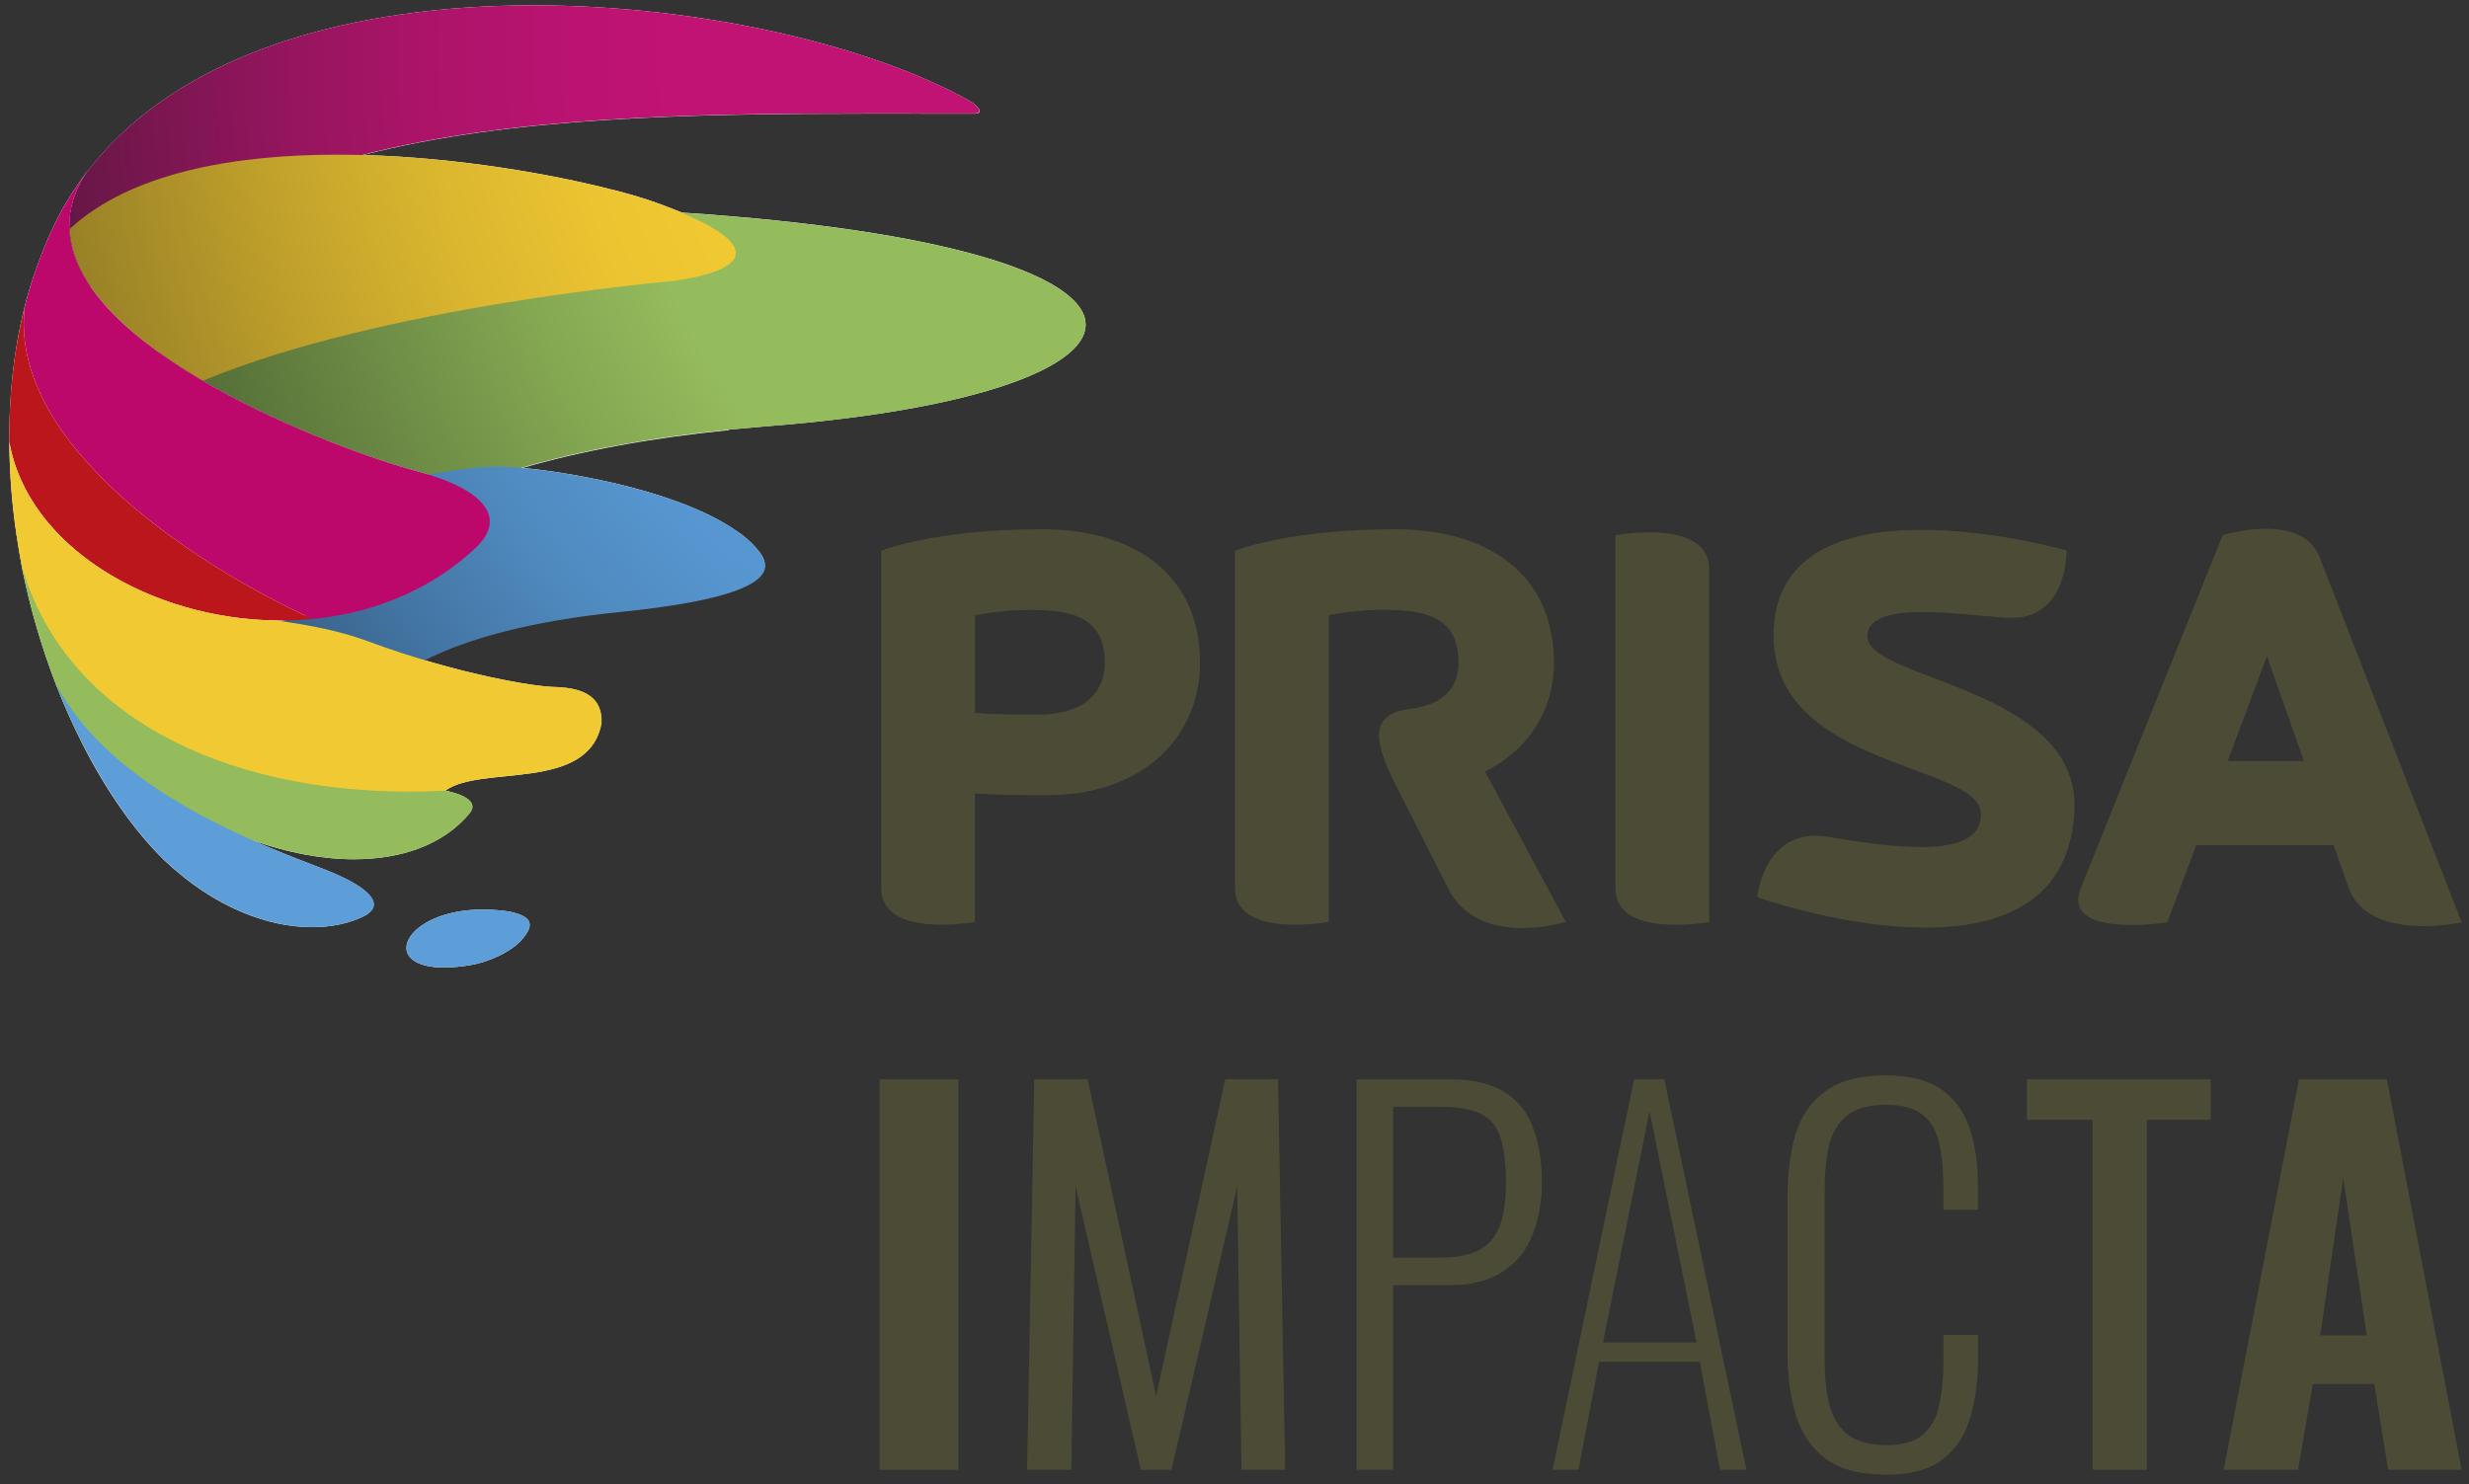 <svg width="168" height="101" viewBox="0 0 168 101" fill="none" xmlns="http://www.w3.org/2000/svg">
<rect x="0" y="0" width="168" height="101" fill="#333333" stroke="none"/>
<g clip-path="url(#clip0_7036_2531)">
<path d="M119.571 61.068C119.571 61.068 120.033 56.223 124.397 56.957C129.242 57.773 134.966 58.487 134.782 55.306C134.592 51.967 120.767 52.226 120.684 43.352C120.571 31.766 140.614 37.464 140.614 37.464C140.614 37.464 140.746 42.328 136.503 42.043C133.258 41.828 127.212 40.829 127.053 43.239C126.864 46.3 141.537 46.724 141.151 55.154C140.538 68.519 119.565 61.062 119.565 61.062" fill="#4C4C36"/>
<path d="M101.053 52.517C104.031 51.005 105.733 48.317 105.733 45.111C105.733 38.988 101.135 36.022 94.975 36.022C87.587 36.022 84.033 37.489 84.033 37.489V60.435C84.033 63.927 90.408 62.744 90.408 62.744V41.86C91.717 41.638 92.773 41.505 94.272 41.505C97.22 41.505 99.244 42.132 99.244 45.104C99.244 46.704 98.358 47.963 95.847 48.267C92.729 48.64 93.963 51.271 94.766 53.023L98.523 60.435C100.61 64.622 106.542 62.744 106.542 62.744L101.046 52.511L101.053 52.517Z" fill="#4C4C36"/>
<path d="M70.903 36.022C63.515 36.022 59.961 37.489 59.961 37.489V60.435C59.961 63.927 66.336 62.744 66.336 62.744V54.003C67.525 54.079 68.784 54.123 71.232 54.123C77.853 54.123 81.655 50.082 81.655 45.111C81.655 38.988 77.057 36.022 70.896 36.022M70.536 48.64C68.651 48.64 67.633 48.627 66.343 48.52V41.866C67.652 41.645 68.708 41.512 70.207 41.512C73.148 41.512 75.178 42.138 75.178 45.111C75.178 46.951 74.008 48.64 70.542 48.64" fill="#4C4C36"/>
<path d="M109.92 36.427V60.442C109.92 63.933 116.302 62.75 116.302 62.75V38.735C116.302 35.244 109.92 36.427 109.92 36.427Z" fill="#4C4C36"/>
<path d="M157.83 37.907C156.577 34.77 151.239 36.427 151.239 36.427L141.556 60.511C140.304 63.907 147.47 62.775 147.47 62.775L149.437 57.52H158.785L159.828 60.473C161.232 64.16 167.5 62.775 167.5 62.775L157.83 37.907ZM151.581 51.796L154.25 44.655L156.767 51.796H151.574H151.581Z" fill="#4C4C36"/>
<path d="M34.624 62.036C34.004 61.947 33.416 61.903 32.866 61.903C30.178 61.903 28.388 62.889 27.838 63.876C27.718 64.091 27.661 64.3 27.654 64.502C27.654 65.242 28.451 65.85 30.222 65.85C30.734 65.85 31.335 65.799 32.018 65.685C33.258 65.476 34.839 64.774 35.573 63.876C35.845 63.547 36.041 63.231 36.041 62.946C36.041 62.561 35.674 62.244 34.624 62.036Z" fill="white"/>
<path d="M49.607 29.236C49.607 29.236 52.017 29.02 52.036 29.02C81.395 26.763 82.711 16.858 46.394 14.467C46.394 14.467 45.553 14.126 45.079 13.949C44.927 13.892 44.775 13.835 44.617 13.784C43.864 13.512 42.852 13.209 41.651 12.899C41.645 12.899 41.638 12.899 41.632 12.899C41.626 12.899 41.619 12.899 41.613 12.899C37.521 11.849 31.183 10.729 24.726 10.552C24.726 10.552 24.713 10.552 24.707 10.552C34.738 7.972 46.761 7.732 59.474 7.732C61.732 7.732 64.015 7.738 66.311 7.738C66.564 7.738 66.665 7.668 66.665 7.567C66.665 7.352 66.229 6.998 65.881 6.814C59.29 3.146 47.792 0.363 36.3 0.363C24.226 0.363 12.165 3.443 5.834 11.817C5.859 11.773 5.878 11.723 5.91 11.678C5.524 12.222 4.904 13.076 4.221 14.271C3.892 14.879 3.589 15.498 3.31 16.125C2.779 17.345 2.349 18.572 2.058 19.495C1.925 19.938 1.799 20.387 1.685 20.843C0.926 23.847 0.61 26.965 0.629 30.045C0.629 30.058 0.629 30.07 0.635 30.083C0.648 32.164 0.806 34.232 1.097 36.231C1.116 36.345 1.135 36.458 1.154 36.572C1.249 37.224 1.356 37.869 1.476 38.501C1.476 38.508 1.476 38.514 1.476 38.52C1.476 38.552 1.489 38.584 1.489 38.609C2.045 41.398 2.842 44.092 3.81 46.597C4.36 48.02 4.974 49.38 5.625 50.664C7.238 53.839 9.129 56.527 11.115 58.487C11.115 58.487 11.121 58.494 11.128 58.5C11.128 58.5 11.14 58.513 11.147 58.519C11.153 58.525 11.166 58.538 11.172 58.544C14.657 61.833 18.3 63.104 21.228 63.104C22.556 63.104 23.739 62.845 24.688 62.39C25.188 62.149 25.428 61.865 25.428 61.555C25.428 60.846 24.195 59.999 22.101 59.183C21.481 58.943 20.754 58.664 19.951 58.348C19.483 58.165 18.996 57.969 18.49 57.754C18.11 57.602 17.769 57.456 17.497 57.336C17.37 57.279 17.263 57.235 17.168 57.184C17.162 57.184 17.155 57.178 17.149 57.178C19.483 58.019 21.867 58.481 24.081 58.481C27.3 58.481 30.152 57.513 31.949 55.35C32.081 55.186 32.138 55.04 32.138 54.901C32.138 54.187 30.551 53.858 30.292 53.813C32.739 52.03 40.025 53.934 40.911 49.253C40.911 49.184 40.911 49.114 40.917 49.051C40.917 46.863 38.64 46.787 37.527 46.749C36.585 46.717 33.182 46.217 28.824 44.914C31.797 43.384 36.275 42.195 42.062 41.613C49.892 40.829 52.036 39.608 52.036 38.451C52.036 38.191 51.928 37.932 51.751 37.679C51.751 37.679 51.739 37.666 51.739 37.66C51.739 37.66 51.726 37.647 51.726 37.641C51.385 37.179 50.942 36.743 50.41 36.338C50.41 36.338 50.398 36.326 50.385 36.319C50.385 36.319 50.354 36.294 50.341 36.288C50.341 36.288 50.328 36.281 50.322 36.275C50.322 36.275 50.322 36.275 50.316 36.275C50.316 36.275 50.303 36.269 50.297 36.262C50.297 36.262 50.297 36.262 50.29 36.262C50.29 36.262 50.284 36.262 50.278 36.25C50.278 36.25 50.271 36.25 50.265 36.243C50.265 36.243 50.259 36.237 50.252 36.237C50.252 36.237 50.246 36.237 50.24 36.231C50.24 36.231 50.24 36.231 50.233 36.224C50.233 36.224 50.221 36.218 50.215 36.212C50.208 36.205 50.196 36.199 50.189 36.193C48.089 34.688 44.832 33.587 41.682 32.853C41.676 32.853 41.67 32.853 41.657 32.853C39.412 32.335 37.23 32 35.56 31.848C39.507 30.709 44.162 29.817 49.607 29.273V29.236Z" fill="white"/>
<path d="M65.868 6.802C59.29 3.146 47.792 0.363 36.3 0.363C24.195 0.363 12.102 3.456 5.777 11.881C5.043 13.063 4.708 14.227 4.714 15.359C4.714 15.429 4.714 15.498 4.714 15.574C4.765 16.928 5.284 18.243 6.138 19.502C10.596 15.6 16.807 13.152 19.831 12.045C21.386 11.47 23.012 10.976 24.688 10.54C34.719 7.959 46.748 7.719 59.455 7.719C61.713 7.719 63.996 7.725 66.292 7.725C66.545 7.725 66.646 7.656 66.646 7.554C66.646 7.339 66.21 6.985 65.862 6.802H65.868Z" fill="url(#paint0_radial_7036_2531)"/>
<path d="M46.369 14.467C46.42 14.467 46.312 14.467 46.287 14.467C45.269 14.398 44.212 14.366 43.131 14.366C31.974 14.366 18.237 17.895 10.793 23.986C11.729 24.657 12.734 25.302 13.771 25.909C19.185 29.084 25.542 31.316 28.318 32.056C28.419 32.082 28.521 32.113 28.622 32.139C29.735 32.455 30.658 32.809 31.379 33.195C32.676 32.702 34.067 32.24 35.56 31.816C39.507 30.678 44.162 29.786 49.607 29.242C49.607 29.242 52.017 29.027 52.036 29.027C81.402 26.769 82.711 16.858 46.375 14.474L46.369 14.467Z" fill="url(#paint1_radial_7036_2531)"/>
<path style="mix-blend-mode:multiply" d="M51.77 37.685C51.77 37.685 51.758 37.673 51.758 37.666C51.758 37.666 51.745 37.654 51.745 37.648C51.404 37.186 50.961 36.749 50.43 36.345C50.43 36.345 50.417 36.332 50.404 36.326C50.404 36.326 50.373 36.3 50.36 36.294C50.36 36.294 50.347 36.288 50.341 36.281C50.341 36.281 50.341 36.281 50.335 36.281C50.335 36.281 50.322 36.275 50.316 36.269C50.316 36.269 50.316 36.269 50.309 36.269C50.309 36.269 50.303 36.269 50.297 36.256C50.297 36.256 50.291 36.256 50.284 36.25C50.284 36.25 50.278 36.243 50.272 36.243C50.272 36.243 50.265 36.243 50.259 36.237C50.259 36.237 50.259 36.237 50.253 36.231C50.253 36.231 50.24 36.224 50.234 36.218C50.227 36.212 50.215 36.206 50.208 36.199C48.108 34.694 44.851 33.593 41.702 32.86C41.695 32.86 41.689 32.86 41.676 32.86C39.431 32.341 37.249 32.006 35.579 31.854C34.839 31.785 34.207 31.753 33.707 31.753C32.145 31.753 29.615 32.227 27.838 32.506C28.951 32.822 35.08 36.414 28.799 39.045C25.441 40.449 22.772 41.544 19.103 42.277C19.009 42.296 18.907 42.277 18.806 42.277C20.02 42.448 21.241 42.644 22.462 42.929C23.322 43.131 24.182 43.378 25.042 43.694C25.055 43.694 25.061 43.7 25.074 43.707C26.39 44.194 27.661 44.611 28.856 44.965C31.829 43.435 36.307 42.246 42.094 41.664C49.924 40.88 52.068 39.659 52.068 38.501C52.068 38.242 51.96 37.983 51.783 37.73L51.77 37.685Z" fill="url(#paint2_radial_7036_2531)"/>
<path style="mix-blend-mode:multiply" d="M46.388 14.467C46.388 14.467 45.547 14.126 45.072 13.948C44.921 13.892 44.769 13.835 44.611 13.784C43.858 13.512 42.846 13.209 41.644 12.899C41.638 12.899 41.632 12.899 41.626 12.899C41.619 12.899 41.613 12.899 41.606 12.899C37.514 11.849 31.177 10.729 24.72 10.552C24.138 10.54 23.549 10.527 22.961 10.527C15.871 10.527 8.863 11.767 4.74 15.587C4.79 16.94 5.309 18.256 6.163 19.514C7.257 21.114 8.895 22.62 10.812 23.998C11.748 24.669 12.753 25.314 13.79 25.921C26.029 20.811 45.553 19.16 45.863 19.116C50.898 18.389 51.821 16.763 46.382 14.486L46.388 14.467Z" fill="url(#paint3_radial_7036_2531)"/>
<path d="M19.09 42.233C18.995 42.233 18.894 42.233 18.793 42.233C18.717 42.22 18.635 42.214 18.559 42.201C18.844 42.214 19.122 42.22 19.394 42.22C20.077 42.22 20.697 42.182 21.241 42.113C13.759 38.704 0.515 30.336 1.691 20.836C1.805 20.387 1.931 19.938 2.064 19.489C2.349 18.566 2.779 17.339 3.317 16.118C3.595 15.492 3.898 14.872 4.227 14.265C4.91 13.07 5.524 12.216 5.916 11.672C5.087 12.924 4.721 14.158 4.721 15.359C4.727 23.796 23.031 30.64 28.324 32.056C31.613 32.936 33.327 34.15 33.327 35.497C33.327 36.085 33.005 36.699 32.334 37.319C31.411 38.179 30.424 38.912 29.374 39.538C26.25 41.398 22.651 42.239 19.084 42.239" fill="#BC086B"/>
<path d="M18.793 42.233H18.787C10.211 42.119 1.862 37.192 0.629 30.045C0.61 26.965 0.926 23.847 1.691 20.836C0.515 30.336 13.759 38.704 21.241 42.113C20.697 42.182 20.077 42.22 19.394 42.22C19.122 42.22 18.85 42.22 18.559 42.201C18.635 42.214 18.717 42.22 18.793 42.233Z" fill="#BA161C"/>
<path d="M30.311 53.819C21.424 51.979 4.411 46.831 1.097 36.237C1.116 36.357 1.141 36.471 1.16 36.591C1.255 37.236 1.362 37.875 1.482 38.507C1.482 38.514 1.482 38.52 1.482 38.526C1.482 38.558 1.495 38.59 1.495 38.615C2.052 41.404 2.849 44.098 3.816 46.603C4.367 48.026 4.98 49.386 5.631 50.67C7.795 54.338 12.007 58.063 19.97 58.354C19.502 58.171 19.015 57.975 18.509 57.76C18.129 57.608 17.788 57.462 17.516 57.342C17.389 57.285 17.282 57.241 17.187 57.191C17.18 57.191 17.174 57.184 17.168 57.178C19.502 58.019 21.886 58.481 24.1 58.481C27.319 58.481 30.171 57.513 31.968 55.35C32.1 55.186 32.157 55.04 32.157 54.901C32.157 54.18 30.57 53.858 30.311 53.813V53.819Z" fill="#94BB5C"/>
<g style="mix-blend-mode:multiply">
<path d="M37.546 46.749C36.338 46.711 31.139 45.901 25.061 43.656C25.049 43.656 25.042 43.65 25.03 43.643C24.169 43.327 23.309 43.08 22.449 42.878C21.229 42.593 20.008 42.397 18.787 42.227C10.23 42.119 1.894 37.211 0.635 30.083C0.648 32.164 0.806 34.232 1.097 36.231C1.204 36.996 1.337 37.755 1.476 38.501C4.348 48.583 14.954 53.877 27.882 53.877C28.685 53.877 29.495 53.858 30.311 53.813C32.758 52.03 40.044 53.934 40.93 49.253C40.93 49.184 40.93 49.114 40.936 49.051C40.936 46.862 38.659 46.787 37.546 46.749Z" fill="#F1C932"/>
</g>
<path d="M19.976 58.354C19.508 58.171 19.021 57.975 18.515 57.76C18.136 57.608 17.794 57.462 17.522 57.342C17.396 57.285 17.288 57.241 17.193 57.191C12.443 55.091 6.574 51.777 3.829 46.597C4.379 48.02 4.993 49.38 5.644 50.663C7.257 53.839 9.148 56.526 11.134 58.487C11.134 58.487 11.14 58.493 11.147 58.5C11.147 58.5 11.159 58.512 11.166 58.519C11.172 58.525 11.185 58.538 11.191 58.544C14.676 61.833 18.319 63.104 21.247 63.104C22.576 63.104 23.758 62.845 24.707 62.389C25.207 62.149 25.447 61.864 25.447 61.555C25.447 60.846 24.214 59.999 22.12 59.183C21.5 58.943 20.773 58.664 19.97 58.348" fill="#5D9ED8"/>
<path d="M34.624 62.036C34.004 61.947 33.416 61.903 32.866 61.903C30.178 61.903 28.388 62.889 27.838 63.876C27.718 64.091 27.661 64.3 27.654 64.502C27.654 65.242 28.451 65.85 30.222 65.85C30.734 65.85 31.335 65.799 32.018 65.685C33.258 65.476 34.839 64.774 35.573 63.876C35.845 63.547 36.041 63.231 36.041 62.946C36.041 62.561 35.674 62.244 34.624 62.036Z" fill="#5D9ED8"/>
<path d="M59.853 100.034V73.458H65.21V100.034H59.853Z" fill="#4C4C36"/>
<path d="M69.891 100.034L70.378 73.458H74.002L78.669 95.013L83.369 73.458H86.961L87.448 100.034H84.475L84.184 80.738L79.713 100.034H77.626L73.186 80.738L72.895 100.034H69.891Z" fill="#4C4C36"/>
<path d="M92.311 100.034V73.458H98.643C100.23 73.458 101.482 73.755 102.399 74.344C103.317 74.932 103.955 75.754 104.328 76.804C104.721 77.854 104.917 79.087 104.917 80.51C104.917 81.756 104.708 82.913 104.297 83.989C103.905 85.039 103.241 85.88 102.305 86.512C101.387 87.145 100.186 87.461 98.68 87.461H94.797V100.028H92.318L92.311 100.034ZM94.797 85.595H97.966C99.035 85.595 99.895 85.443 100.546 85.133C101.223 84.805 101.71 84.267 102.014 83.527C102.317 82.781 102.469 81.775 102.469 80.51C102.469 79.157 102.336 78.107 102.077 77.36C101.818 76.595 101.356 76.07 100.704 75.785C100.072 75.482 99.168 75.324 97.997 75.324H94.797V85.595Z" fill="#4C4C36"/>
<path d="M105.644 100.034L111.191 73.458H113.246L118.831 100.034H117.035L115.662 92.685H108.806L107.402 100.034H105.638H105.644ZM109.072 91.37H115.441L112.241 75.621L109.072 91.37Z" fill="#4C4C36"/>
<path d="M128.325 100.363C126.541 100.363 125.156 99.99 124.176 99.25C123.221 98.504 122.557 97.511 122.184 96.265C121.81 94.994 121.627 93.596 121.627 92.065V81.497C121.627 79.859 121.81 78.41 122.184 77.164C122.576 75.918 123.259 74.944 124.239 74.242C125.219 73.54 126.579 73.192 128.318 73.192C129.906 73.192 131.146 73.496 132.037 74.109C132.948 74.723 133.606 75.596 133.998 76.734C134.39 77.847 134.586 79.182 134.586 80.738V82.344H132.233V80.801C132.233 79.644 132.139 78.644 131.943 77.816C131.772 76.987 131.399 76.342 130.836 75.88C130.273 75.419 129.444 75.191 128.356 75.191C127.161 75.191 126.257 75.444 125.649 75.944C125.061 76.424 124.656 77.114 124.441 78.012C124.245 78.91 124.151 79.947 124.151 81.13V92.451C124.151 93.767 124.271 94.855 124.511 95.734C124.77 96.606 125.207 97.264 125.814 97.701C126.421 98.137 127.269 98.358 128.363 98.358C129.457 98.358 130.298 98.118 130.842 97.637C131.405 97.157 131.778 96.486 131.949 95.639C132.145 94.766 132.24 93.748 132.24 92.59V90.851H134.593V92.426C134.593 93.982 134.409 95.354 134.036 96.562C133.688 97.745 133.056 98.675 132.145 99.351C131.253 100.028 129.982 100.37 128.325 100.37V100.363Z" fill="#4C4C36"/>
<path d="M142.391 100.034V76.216H137.919V73.458H150.423V76.216H146.078V100.034H142.391Z" fill="#4C4C36"/>
<path d="M151.309 100.034L156.432 73.458H162.408L167.5 100.034H162.503L161.555 94.197H157.374L156.362 100.034H151.302H151.309ZM157.874 90.883H161.042L159.442 80.156L157.874 90.883Z" fill="#4C4C36"/>
</g>
<defs>
<radialGradient id="paint0_radial_7036_2531" cx="0" cy="0" r="1" gradientUnits="userSpaceOnUse" gradientTransform="translate(89.813 3.405) scale(96.629)">
<stop stop-color="#C01374"/>
<stop offset="0.46" stop-color="#C01374"/>
<stop offset="0.53" stop-color="#BA1371"/>
<stop offset="0.64" stop-color="#AA1468"/>
<stop offset="0.75" stop-color="#8F155B"/>
<stop offset="0.88" stop-color="#6A1748"/>
<stop offset="0.9" stop-color="#631845"/>
<stop offset="1" stop-color="#631845"/>
</radialGradient>
<radialGradient id="paint1_radial_7036_2531" cx="0" cy="0" r="1" gradientUnits="userSpaceOnUse" gradientTransform="translate(85.209 0.653) scale(94.548 98.33)">
<stop stop-color="#94BB5C"/>
<stop offset="0.46" stop-color="#94BB5C"/>
<stop offset="0.56" stop-color="#84A752"/>
<stop offset="0.77" stop-color="#5B763B"/>
<stop offset="0.9" stop-color="#3F542B"/>
<stop offset="1" stop-color="#3F542B"/>
</radialGradient>
<radialGradient id="paint2_radial_7036_2531" cx="0" cy="0" r="1" gradientUnits="userSpaceOnUse" gradientTransform="translate(80.485 4.822) scale(87.028 87.028)">
<stop stop-color="#599AD5"/>
<stop offset="0.46" stop-color="#599AD5"/>
<stop offset="0.53" stop-color="#5695CF"/>
<stop offset="0.63" stop-color="#4F89BE"/>
<stop offset="0.74" stop-color="#4375A3"/>
<stop offset="0.85" stop-color="#365D83"/>
<stop offset="1" stop-color="#365D83"/>
</radialGradient>
<radialGradient id="paint3_radial_7036_2531" cx="0" cy="0" r="1" gradientUnits="userSpaceOnUse" gradientTransform="translate(91.907 -3.274) scale(102.321 102.321)">
<stop stop-color="#F1C932"/>
<stop offset="0.45" stop-color="#F1C932"/>
<stop offset="0.53" stop-color="#EBC431"/>
<stop offset="0.63" stop-color="#DAB62F"/>
<stop offset="0.74" stop-color="#BFA02B"/>
<stop offset="0.87" stop-color="#998127"/>
<stop offset="0.9" stop-color="#8E7826"/>
<stop offset="1" stop-color="#8E7826"/>
</radialGradient>
<clipPath id="clip0_7036_2531">
<rect width="166.871" height="100" fill="white" transform="translate(0.629 0.363)"/>
</clipPath>
</defs>
</svg>

